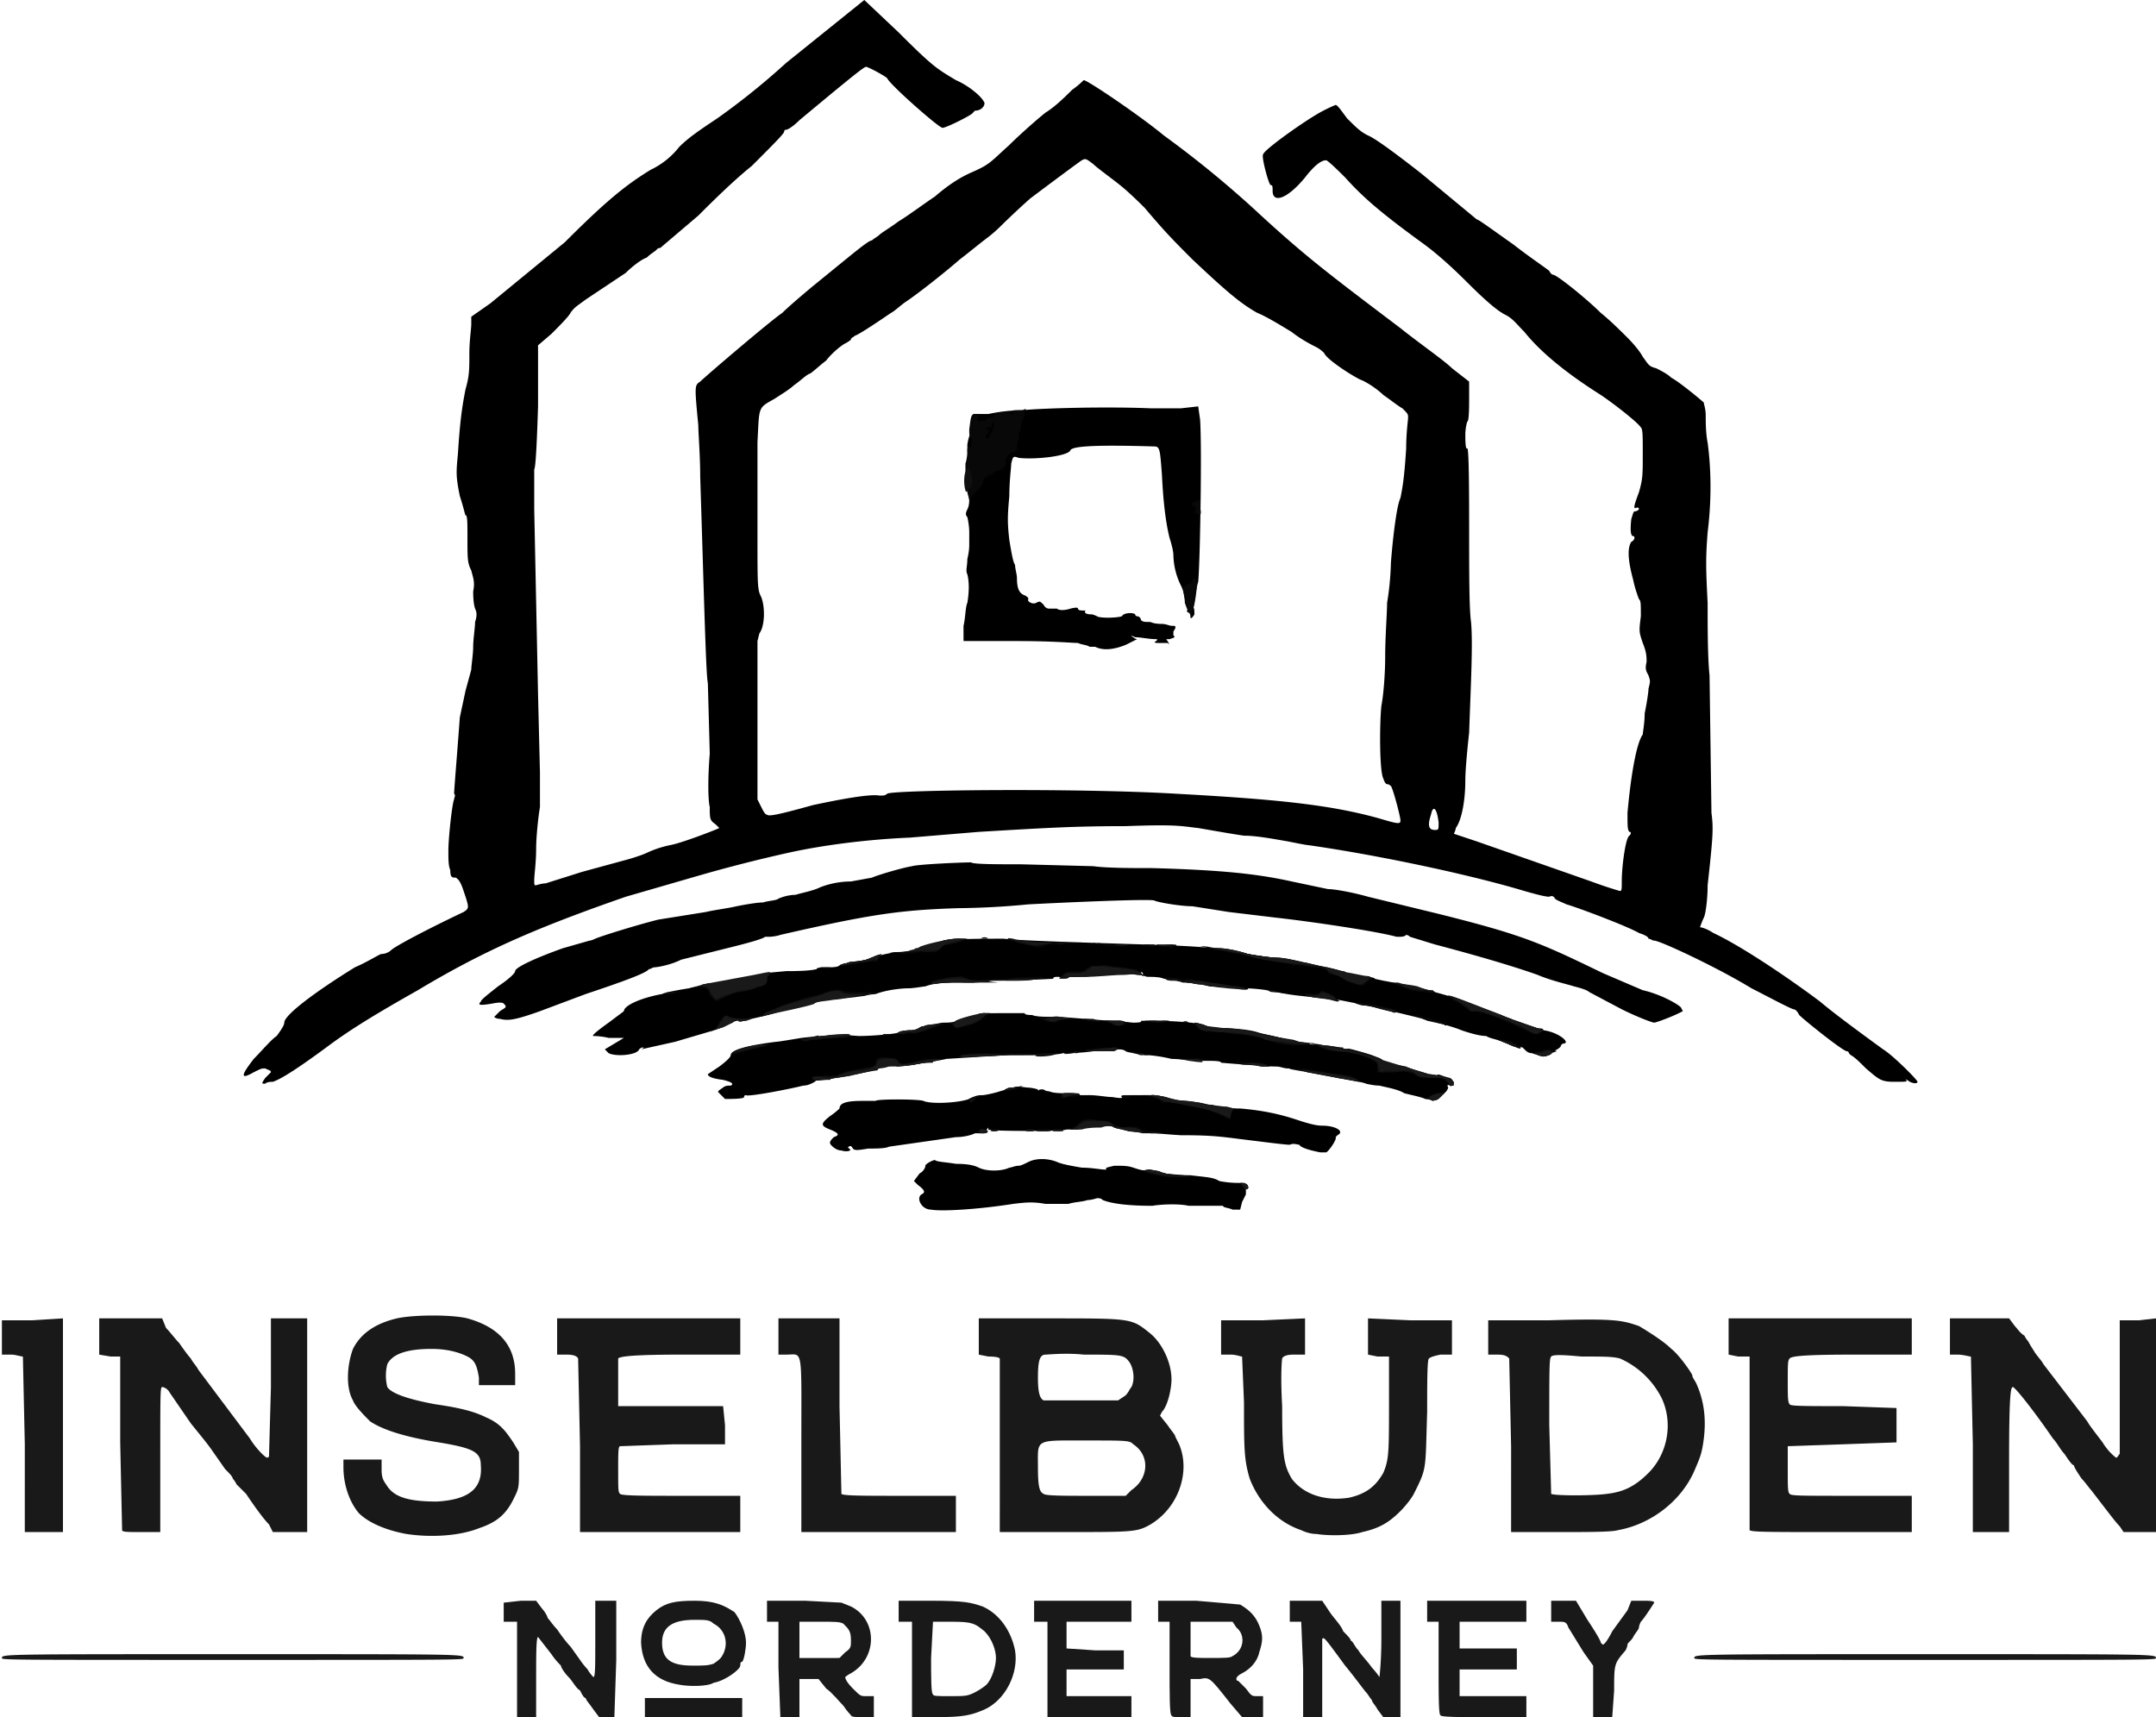 <svg xmlns="http://www.w3.org/2000/svg" width="113" height="90" xmlns:v="https://vecta.io/nano"><style><![CDATA[.E{fill-rule:evenodd}]]></style><path d="M48.8 63.4c-.5 0-.8-.6-.5-.8.2-.1.2-.2-.2-.5l-.2-.2.3-.4c.2-.1.3-.3.3-.4s.4-.3.5-.3c.1.1.5.1 1.1.2.7 0 1 .1 1.2.2.4.2 1.2.2 1.6 0 .1 0 .3-.1.5-.1.1 0 .3-.1.5-.2.4-.2 1-.2 1.5 0 .2.1.7.2 1.3.3.5 0 1 .1 1.2.1q.3 0 .1 0c-.1-.1 0-.1.4-.2.5 0 .7 0 1 .1s.6.2.8.1c.1 0 .5.1.7.2.2 0 .9.1 1.5.1.8.1 1.2.1 1.5.3q.5.1 1 .1.7 0 .4.3v.3l-.2.4-.1.4h-.4c-.2-.1-.5-.1-.5-.2h-.5-1.3c-.4-.1-1.3-.1-1.9 0-1.2 0-2.1-.1-2.6-.3-.1-.1-.2-.1-.3-.1 0 0-.3.1-.5.1-.3.1-.7.1-1 .2q-.4 0-1.2 0c-.6-.1-.9-.1-1.7 0-1.9.3-3.8.4-4.3.3zm20.4-3q-1-.2-1.1-.4c-.1 0-.3-.1-.5 0-.2 0-1-.1-1.8-.2-1.7-.2-2-.3-3.9-.3-1.8-.1-3.8-.4-3.6-.5.1 0-.2 0-.6 0q-.8-.1-.8 0c-.1.1-.3.2-.5.2h-.5c-.1.1-4.1.1-4.1 0q0-.1 0-.1-.1.1-.1.2.1.1-.1.1h-.5c-.2.1-.6.2-1 .2l-3.5.5c-.2.1-.7.1-1.1.1-.6.1-.7.1-.8 0q-.1-.2-.2-.1-.1 0 0 .1c.2.1-.1.2-.4.1-.3 0-.6-.3-.6-.4s.1-.2.2-.3c.3-.1.3-.2-.2-.4s-.5-.3 0-.7c.3-.2.5-.4.5-.4 0-.3.4-.4 1.2-.4h.7c0-.1 2.2-.1 2.5 0 .4.2 2.2.1 2.6-.2.2-.1.4-.1.5-.1s.6-.1.9-.2c.7-.2.8-.3 1.4-.2a2.18 2.18 0 0 1 .6.1q0 .1.1 0c.1 0 .3.1.5.1.2.1.6.1 1 .1.3 0 .6 0 .6.1h.5c.4 0 .9.1 1.2.1q.6.1.5 0c-.1-.1.2-.1.8-.1.8 0 1.1 0 1.5.1.3.1.7.2.9.2.4 0 1.6.3 2 .4q.3.1.3 0 .1 0 .7 0c1.2.1 2.1.3 3 .6.6.2 1 .3 1.3.3.7 0 1.2.3.8.5q-.1.1-.1.1c.1.1-.4.8-.5.8h-.3zm5.5-2.8c-.2-.1-.7-.2-1.1-.3-.3-.2-.9-.3-1.3-.4-.3 0-.7-.1-.7-.1-.2-.1-1.5-.3-3-.6-.4-.1-.9-.2-1.1-.2s-.4-.1-.6-.1c-.6 0-2.9-.2-2.9-.2 0-.1-.4-.1-.9-.1-.6 0-1.3-.1-1.7-.1-.4-.1-1-.2-1.4-.2-.3-.1-.8-.1-1-.2-.1-.1-.3-.1-.4-.1 0 0-.6.1-1.3.1-.7.1-1.4.1-1.6.1-.2.1-1.5.1-2.9.1l-3.2.2c-.4.1-1.2.2-1.7.3-.8.1-.9.1-1 0-.2-.1-.7-.1-.7 0s-.1.2-.1.2c-.2.1-2.9.6-3.1.6q-.2 0-.3.1s-.3.2-.6.2c-.8.2-2.9.6-3 .5q-.1 0-.1.1c0 .1-.7.1-1 .1l-.3-.3c-.1-.1-.1-.1.2-.3.1-.1.3-.1.3-.1q.1 0 .1 0c.2-.1 0-.2-.4-.3q-.8-.1-.8-.3l.6-.4c.4-.3.6-.5.6-.6q0-.4 2.4-.7c.1 0 .7-.1 1.3-.2.9-.1 1.9-.2 3-.1.7 0 1.9-.1 2.2-.2.2-.1.4-.1.6-.1.1 0 .4-.1.6-.2s.5-.1 1-.2c.3 0 .6 0 .7-.1q0 0 .1 0c.1.1.8-.1 1-.3.2-.1.2-.1 2.5-.1 0 .1.3.1.4.1.2.1.8.1 1.5.1l3.8.3q.5 0 .4-.1c-.1 0 0 0 .6 0 1.1 0 2.3.1 2.6.2.1.1.7.2 1.3.2l1.9.3c.6.1 1.3.3 1.8.4l3.7.7c.7.2.8.2.8.5 0 .1 0 .1.4.1s.6 0 1 .1l1 .3c.8.1 1.2.2 1.2.5q0 .2-.1.1-.2-.1-.1.1 0 .1-.2.3c-.2.2-.6.4-.6.4s-.2-.1-.4-.1z"/><path d="M13.9 56.5l.3-.3c0-.1-.1-.1-.3-.2-.2 0-.2 0-.6.2-.7.4-.7.2 0-.7.4-.4.9-1 1.2-1.2.3-.4.4-.6.4-.7 0-.4 1.6-1.6 3.7-2.9.7-.3 1.3-.7 1.4-.7.2 0 .4-.1.5-.2.2-.2 1.9-1.1 3.8-2 .3-.2.3-.2 0-1.1-.2-.6-.3-.6-.4-.7-.2 0-.3 0-.3-.4-.1-.2-.1-.6-.1-1 0-.7.2-2.5.3-2.7 0-.1.1-.2 0-.3 0-.2.2-2.6.3-4l.3-1.4.3-1.1c0-.2.1-.8.1-1.2s.1-1 .1-1.3c.1-.3.1-.5 0-.7q-.1-.3-.1-.9c.1-.5 0-.7-.1-1.1-.2-.4-.2-.6-.2-1.7 0-.8 0-1.2-.1-1.2 0 .1-.1-.4-.3-1-.2-1-.2-1.2-.1-2.2.1-1.6.2-2.4.4-3.4.2-.7.2-1 .2-1.9 0-.6.1-1.3.1-1.5v-.4l1-.7 3.9-3.2c2.2-2.2 3.2-3 4.5-3.8a4.19 4.19 0 0 0 1.5-1.2c.5-.5 1.1-.9 2-1.5a37.83 37.83 0 0 0 3.6-2.9L45.3 0l1.8 1.7c1.8 1.8 2 1.9 3 2.5.7.3 1.4.9 1.5 1.2 0 .2-.2.4-.5.4l-.1.1c0 .1-1.4.8-1.6.8s-2.8-2.3-2.9-2.6c-.1-.1-.8-.5-1.1-.6-.1 0-.5.3-3.5 2.8-.3.3-.6.5-.7.5q-.1 0-.1.1c0 .1-.6.7-1.7 1.8-1 .8-2.2 2-2.8 2.6l-2 1.7c-.1 0-.1 0-.2.1s-.3.2-.5.4c-.3.1-.8.5-1.1.8l-2.1 1.4c-.4.3-.6.4-.8.7-.1.2-.6.7-1 1.1l-.7.6v3.2q-.1 3.2-.2 3.3v2.1l.2 9.7.1 4.1v1.8c-.1.6-.2 1.6-.2 2.2 0 .7-.1 1.4-.1 1.6 0 .3 0 .3.1.3 0 0 .3-.1.5-.1l1.9-.6 2.2-.6c.4-.1 1-.3 1.2-.4a5.48 5.48 0 0 1 1.2-.4c.6-.1 2.4-.8 2.6-.9l-.2-.2c-.3-.2-.3-.3-.3-.9-.1-.4-.1-1.6 0-2.8l-.1-3.7c-.1-.4-.2-4.5-.4-10.8 0-1.1-.1-2.3-.1-2.7-.2-2.1-.2-2.1.1-2.3.3-.3 3.7-3.2 4.3-3.6.3-.3 1-.9 1.6-1.4 2.1-1.7 2.9-2.4 3.1-2.4.1-.1.3-.2.4-.3s.6-.4 1-.7c.5-.3 1.3-.9 1.9-1.3.7-.6 1.3-1 2-1.3.9-.4.9-.5 1.9-1.4.5-.5 1.4-1.3 1.9-1.7.5-.3 1.1-.9 1.4-1.2.3-.2.6-.5.6-.5.2 0 3 1.9 4.2 2.9a54.34 54.34 0 0 1 5.1 4.2c2.4 2.2 3.6 3.1 7.3 5.9 1 .8 2.3 1.7 2.7 2.1l.9.7v1q0 1.1-.1 1.1s-.1.3-.1.7q0 .8.1.7.1-.1.1 3.9c0 2.6 0 4.5.1 5.2.1 1.1 0 3-.1 5.8-.1.9-.2 2-.2 2.5 0 1.1-.2 2.1-.5 2.5 0 .1-.1.3-.1.3l1.2.4 6 2.1a22.04 22.04 0 0 0 1.5.5c.1 0 .1-.1.1-.5 0-.8.2-2.3.4-2.4.1-.1.1-.2 0-.2-.1-.1-.1-.3-.1-1 .2-2.2.5-3.7.8-4.1 0-.1.1-.6.1-1.1.1-.5.2-1.1.2-1.3.1-.4.1-.4 0-.7-.1-.2-.2-.3-.1-.7 0-.3 0-.5-.2-1-.2-.6-.2-.6-.1-1.4 0-.7 0-.8-.1-.9 0 0-.2-.5-.3-1-.3-1.1-.3-1.7-.1-2 .2-.1.2-.3.1-.3q-.2 0-.1-.9c.1-.3.1-.4.2-.4s.2-.1.2-.1q0-.1-.1-.1c-.2.1-.2 0 .1-.8.2-.7.2-.9.2-2 0-1 0-1.3-.1-1.4-.2-.3-1.5-1.3-2.1-1.7-1.9-1.2-3.2-2.3-4-3.3-.4-.4-.6-.7-1-.9s-1-.7-2-1.7c-.9-.9-1.7-1.6-2.4-2.1-2.2-1.6-3.1-2.4-4-3.4q-.9-.9-1-.9-.4 0-1.1.9c-.9 1.1-1.7 1.4-1.7.7 0-.2 0-.3-.1-.3s-.5-1.5-.4-1.6c0-.2 1.8-1.5 2.8-2.1.5-.3 1-.5 1-.5.1 0 .3.3.6.7.5.5.7.7 1.1.9q.5.2 2.8 2l2.9 2.4c.1 0 .9.6 1.9 1.3.9.7 1.8 1.3 1.9 1.4.1.2.2.2.2.2.2 0 1.8 1.3 2.5 2 .5.4 1.1 1 1.4 1.3.4.4.7.8.8 1 .3.4.3.5.7.6.2.1.6.3.8.5.4.2 1.6 1.2 1.7 1.3 0 .1.1.3.1.7 0 .3 0 .9.1 1.4.2 1.5.2 3.1 0 4.7-.1 1.3-.1 1.8 0 3.7 0 1.2 0 2.9.1 3.8l.1 7.2c.1.8.1 1.1-.2 3.8 0 .7-.1 1.5-.2 1.7s-.2.5-.2.5c.1 0 .4.1.7.3 1.5.7 4 2.4 5.6 3.6.7.6 2.2 1.7 3.3 2.5.5.3 1.8 1.6 1.8 1.7s-.2.1-.4 0q-.3-.2-.2-.1c.1.1 0 .1-.6.1-.7 0-.8-.1-1.5-.7-.3-.3-.6-.6-.8-.7l-.1-.1q.1 0 0 0c0-.1-.1-.1-.1-.1-.2 0-2.2-1.6-2.5-1.9-.1-.2-.2-.3-.3-.3-.3-.1-1.6-.8-2.2-1.1-1.8-1.1-4.8-2.5-5.1-2.5-.1 0-.2-.1-.3-.1 0-.1-.2-.2-.5-.3-.7-.4-3.4-1.4-3.8-1.5-.2-.1-.5-.2-.6-.3q-.1-.2-.3-.1c-.2 0-.6-.1-1.3-.3-3-.9-7.8-1.9-11.3-2.4-.1 0-.6-.1-1.1-.2-.6-.1-1.6-.3-2.3-.3-.7-.1-1.8-.3-2.4-.4-.9-.1-1.1-.2-3.8-.1-2.8 0-4.3.1-7.7.3l-3.6.3c-2.3.1-4.6.4-6.4.8a79 79 0 0 0-4.7 1.2L32.8 47c-4.6 1.6-7.4 2.8-10.9 4.9-2.3 1.3-3.6 2.1-4.8 3-1.9 1.4-2.5 1.7-2.8 1.8-.1 0-.3 0-.4.1-.2 0-.2 0 0-.3zm61.5-13.4c-.1-.8-.3-.9-.4-.4-.2.6-.1.8.2.8.2 0 .2 0 .2-.4zm-2-.1c0-.2-.4-1.7-.5-1.8 0 0-.1-.1-.2-.1q-.1 0-.2-.3c-.2-.4-.2-2.8-.1-3.8.1-.5.2-1.6.2-2.6s.1-2.3.1-2.8a14.92 14.92 0 0 0 .2-2.1c.1-1.3.3-3 .5-3.4.1-.5.2-1 .3-2.6 0-.8.1-1.5.1-1.6 0-.2 0-.2-.3-.5-.2-.1-.7-.5-1-.7-.3-.3-.9-.7-1.2-.8-.6-.3-1.8-1.1-1.9-1.4 0 0-.2-.2-.4-.3s-.8-.4-1.3-.8c-.5-.3-1.3-.8-1.8-1-.9-.5-1.7-1.2-3.4-2.8-1-1-1.4-1.4-2.5-2.7-.2-.2-.8-.8-1.3-1.2s-1.2-.9-1.4-1.1c-.4-.3-.4-.3-.6-.2-.3.2-2.3 1.7-2.7 2-.9.8-1.6 1.5-1.6 1.5s-.3.3-.7.6-1 .8-1.4 1.1c-.8.7-2.2 1.8-2.8 2.2-.3.2-.6.5-.8.6-.3.2-1.6 1.1-1.9 1.2-.1.1-.2.1-.2.2 0 0-.1.1-.3.2s-.7.5-1 .9c-.4.3-.8.7-.9.7-.2.1-.5.4-.8.6-.2.2-.7.5-1 .7-.9.5-.8.4-.9 2.3v4.7c0 2.9 0 3 .2 3.4.2.5.2 1.5-.1 1.9l-.1.4v8.3l.2.4c.1.2.2.4.3.4.1.1.6 0 2.4-.5 1.4-.3 3-.6 3.5-.5.2 0 .3 0 .4-.1.3-.2 10-.3 15.1 0 5.5.3 8.2.6 10.7 1.3 1 .3 1.1.3 1.1.1z" class="E"/><path d="M57.4 33.9h-.3c-.1-.1-.4-.1-.6-.2-.3 0-1.3-.1-3.2-.1h-2.8v-.8c.1-.4.1-1 .2-1.2.1-.6.1-1.1 0-1.5-.1-.2 0-.4 0-.8.1-.4.1-.7.1-.7v-.7c0-.4-.1-.8-.1-.8-.1-.1-.1-.2 0-.4s.1-.4.1-.6c-.1-.3-.1-.3.2-.5.1-.2.2-.4.3-.5q0-.2.2-.3.1 0 .1-.1s.1-.1.3-.1q.2-.1.2-.3l.2-.2c.1 0 .1-.1.1-.1 0-.1.1-.2.2-.3s.1-.3 0-.3c0 0-.1-.2-.1-.4s.1-.4.1-.4.1-.1.1-.2q0-.2.1-.2.2 0-.1-.1c-.3 0-.3.1-.3.3 0 .1-.1.3-.2.5-.2.3-.2.3-.6.3-.3 0-.4 0-.4.2q-.1.4-.4.4c-.1 0-.1 0-.1-.5.1-.6.2-.7.5-.7q.2 0 .2-.2 0-.1-.2-.1c-.2 0-.2 0-.2-.3v-.3h.8a8.97 8.97 0 0 1 1.8-.2c.9-.1 4.3-.2 6.7-.1h1.6l.9-.1.1.7c.1 1.4 0 7.5-.1 8.5-.1.3-.1.6-.2.8 0 .4 0 .4-.2.4s-.2 0-.3-.3c0-.2-.1-.5-.2-.7a3.73 3.73 0 0 1-.4-1.6c0-.2-.1-.6-.2-.9q-.3-1.2-.4-3.3c-.1-1.3-.1-1.5-.4-1.5-3.3-.1-4.3 0-4.4.2-.1.3-1.8.5-2.7.4-.3-.1-.3-.1-.4.3 0 .2-.1.9-.1 1.7-.1 1.1-.1 1.4 0 2.3.1.6.2 1.2.3 1.3 0 .2.1.5.1.7 0 .5.1.8.4.9q.2.1.2.2c-.1.1.2.3.4.2s.2-.1.4.1q.1.2.3.2h.4c.1.1.4.1.7 0q.4-.1.4 0c0 .1.2.1.3.1q.2 0 .1 0c-.1.1 0 .2.3.2.1 0 .3.1.3.1.1.1 1 .1 1.3 0 .1-.2.6-.2.7-.1 0 .1.1.1.1.1.1 0 .2.1.2.2.1.1.2.1.5.1.2.1.5.1.6.1.2 0 .4.1.5.1.2 0 .3 0 .1.3q0 .1 0 .2c.1.1.1.1-.2.2-.2 0-.2 0-.1.1.1.2.1.2 0 .1h-.5q-.3 0-.1-.1.1-.1 0-.1c-.4 0-.8-.1-1.1-.1-.2-.1-.3-.1-.1 0 .1.1.2.1.2.1l-.6.3q-1 .4-1.6.1z"/><path d="M62.4 32.3q0-.1-.1-.2c-.2 0 0-.3.1-.3.2 0 .2.1.2.4-.1.2-.2.2-.2.1zm17.9 22.9c-.2 0-.3-.1-.4-.2q0-.1 0 0 0 0-.1-.1c-.1 0-.2-.1-.2 0-.1 0-.4-.1-.8-.3-.3-.1-.8-.2-.9-.3-.4 0-1-.2-1.3-.3-.9-.4-5.3-1.4-6.5-1.6-.1 0-1-.1-1.9-.2-1-.1-1.7-.3-1.8-.3 0 0-.6-.1-1.2-.1s-1.4-.1-1.8-.1c-.4-.1-1-.2-1.4-.2-.3-.1-.8-.2-1-.2-.2-.1-.6-.1-.8-.1s-.3-.1-.3-.1q0-.1 0-.1-.1-.1-.1 0 .1.1-.2.1c-1.6-.3-2.2-.3-2.4-.1q-.1.1-.6.2H56c-.1 0-.3.1-.5 0-.2 0-.3 0-.3.1a64.37 64.37 0 0 1-3.6.1c-1.9.1-2.6.1-3.1.3-.1 0-.6.1-.9.1-.4 0-1.2.1-1.7.3-1 .1-1.8.2-2 .1 0-.1-.2-.1-.4 0-.1.1-.5.2-.7.2l-1 .3c-1 .4-3.1.9-3.1.8q0-.1-.2 0c-.1.1-.2.1-.3.1 0 0-.1 0-.2.1-.1.2-.6.3-2.6.9l-1.8.4q.2-.1.1-.1-.1 0-.2.1c-.1.3-1.2.4-1.6.2l-.2-.2.5-.3.5-.3h-.8c-.4-.1-.8-.1-.8-.1-.1 0 .1-.2.8-.7l.8-.6c0-.3.9-.7 2-.9.2-.1.8-.2 1.4-.3l1-.2c.1 0 .2.1.3.2.2.3.2.3.4.2.1-.1.5-.2.8-.2l1-.3c.3-.1.4-.2.4-.3l.1-.2 1.1-.1c1.4 0 1.5-.1 1.6-.1 0-.1.3-.1.5-.1.3 0 .6 0 .7-.1s.4-.1.7-.2c.3 0 .8-.1 1-.2q.6-.2 1.3-.3c.5 0 .9-.1 1-.2h.5c.4 0 .5-.1.5-.2q.2-.1.5-.2c.5-.1 2.2-.1 3.1-.1.8.1 4.1.2 7.3.3 3.3.1 4.1.2 5.5.5.5.1 1.3.2 1.6.2.9.1 3.3.7 3.6.9.4.2.7.3.8.2s.2-.1 1.1.1c2.2.4 4.3 1 4.7 1.3 0 0 .2.1.3.1s.6.2 1.1.4l2.3.8c.8.1 1.5.7 1 .7q-.1.1-.1.1c.1.1-.7.5-.9.5-.1 0-.4 0-.6-.1zm4.7-2.3l-1.7-.9c-.1-.1-.4-.2-.8-.3-.3-.1-1.2-.3-1.9-.6-1.4-.5-3.5-1.1-5.4-1.6l-1.3-.4c-.1-.1-.2-.1-.2-.1-.1.1-.2.1-.5.1-1.1-.3-4.5-.8-6.3-1l-2.5-.3-1.9-.3c-.6 0-1.8-.2-2-.3s-4.7.1-6.6.2a41.32 41.32 0 0 1-3.7.2c-3 .1-4.5.3-9.3 1.4-.3.1-.6.1-.6.1h-.2c-.1.1-.8.3-1.6.5l-2.8.7c-.6.3-1.3.4-1.4.4s-.2.1-.3.1c-.1.2-1.5.7-3.3 1.3l-2.4.9c-1.4.5-1.7.5-2.1.4-.2 0-.3-.1-.3-.1l.3-.3c.3-.2.4-.2.2-.4q-.1-.1-.6 0c-.6.1-.8.1-.6-.1 0-.1.4-.4.9-.8.6-.4.9-.7.9-.8 0-.2 1.1-.7 2.5-1.2l1.4-.4c.1 0 .3-.1.3-.1.2-.1 2.1-.7 3.3-1l2.5-.4c.4-.1 1.2-.2 1.6-.3.5-.1 1.1-.2 1.4-.2.3-.1.7-.1.8-.2a2.39 2.39 0 0 1 .9-.2c.3-.1.9-.2 1.3-.4a4.53 4.53 0 0 1 1.6-.3l1.1-.2c.2-.1 1.5-.5 2.1-.6.3-.1 2.6-.2 3.1-.2.1.1 1.3.1 2.6.1l3.8.1c.7.1 2.1.1 3.1.1 3.6.1 5.5.3 7.3.7l1.9.4c.4 0 1.4.2 2.1.4l3.7.9c4.4 1.1 5.3 1.5 8.6 3.1l2.1.9c.9.2 1.8.7 2 .9l.1.2-.2.1c-.4.2-1.2.5-1.3.5s-.9-.3-1.7-.7z"/><g fill="#080808"><path d="M65.1 62.2L65 62h.1c.2 0 .4.2.3.3q-.1.1-.3-.1zm-4.5-.6c-.6-.1-.8-.3-.4-.3.3 0 1.3.3 1.3.4 0 0-.2 0-.9-.1zm-2.5-.4h.3q.2-.1.1 0c-.1.1-.4.1-.4 0zm4-1.7h.6c.1 0 0 0-.3 0h-.3zm-10.8-.2q.1-.2.2-.1c.3 0 .3.1 0 .2-.3 0-.3 0-.2-.1zm8.6.1c-.2-.1-.5-.1-.6-.1-.1-.1-.3-.1-.3-.2s.7-.1.8.1c.1 0 .3.1.5.1s.5 0 .7.1c.3 0 .3 0-.2 0h-.9zm-3.8-.2c.1-.1.3-.2.4-.3q.4-.4.4 0c0 .1 0 .2-.3.2-.2.1-.4.1-.5.1q-.1 0 0 0zm2.3-.1c-.1-.1-.4-.1-.8-.1-.5 0-.5 0-.5-.2 0-.1 0-.1.5-.1.3 0 .6.1.6.2.1 0 .2.1.4.1.1 0 .2.1.2.1 0 .1-.1.1-.4 0zm5.7-.6c-.2-.1-.5-.2-.6-.3-.4-.1-.5-.3-.1-.3.3 0 .6.2.7.3q.1.1.1 0c.1-.1.2-.1.3-.1h.3l-.2.1c0 .1-.1.3-.1.3 0 .2 0 .2-.4 0zm-1.8-.5c-.3-.1-.6-.2-.8-.2-.5-.1-.3-.2.3-.1 1.2.1 1.3.1 1.3.2 0 .2-.2.2-.8.1zm-11.5-.3c-.1 0-.1-.1.2-.2.2 0 .4-.1.4-.1q.1 0-.1.1c-.1 0-.2.1-.3.2 0 .1-.1.1-.2 0z"/><path d="M60.9 57.7s-.3-.1-.5-.2l-.5-.1h.4c.4 0 .9.1.9.3 0 0-.1.1-.2.1q-.1 0-.1-.1zm14-.1h-.2l.2-.1c.1-.1.3-.2.5-.2a.76.76 0 0 0 .4-.2q.1-.1 0 .1c-.2.2-.6.5-.7.5q0 0-.2-.1zm-19.3-.1c0-.2 0-.2.5-.2q.5 0 .5.1s-.2.1-.3.1h-.4c-.2.1-.2.1-.3 0zm2.4 0h.3q.1 0-.2 0-.3 0-.1 0zm.8 0q-.1-.1.2-.1.3 0 .2.1c-.2.1-.3.1-.4 0zm-4.1-.3c-.2-.1-.2-.1 0-.1.1.1.3.1.3.2q.2 0 0 0c-.1 0-.2 0-.3-.1zm-2-.1c.1-.1.3-.1.5-.1l.4-.1-.3.2c-.4.1-.8.1-.6 0zm23.1-.4a.76.76 0 0 0-.4-.2q-.1 0-.1-.1 0-.2.5.1l.4.2q0 .4-.4 0zm-33.2 0q.1 0 0-.1c-.2-.2 0-.2.6-.2.5 0 .7 0 .9-.1.1-.1.5-.2.9-.3.8-.1.9-.1.9-.4 0-.1.1-.1.6-.1.4-.1.5 0 .6.1.1.2.3.2 1 0 .3-.1.6-.1.6-.1.1.1-.1.2-.9.3s-.9.1-.9 0c-.1-.1-.7-.1-.7 0q0 .1-.1.1s-.1 0-.1.1q0 .1 0 .1c-.1 0-.7.1-1.5.3l-1.5.2h-.3q-.1.1-.1.1zm28.3-.1c-.2 0-.9-.2-1.7-.3-1.9-.3-1.8-.3-1.3-.3.4 0 1.1.1 1.6.2 0 0 .4.1.8.1.5.1.8.2.9.3s.1.1-.3 0zm3.2-.3s-.3-.1-.4-.1q-.3-.1-.3-.2c0-.1 0-.1.5 0 .3.1.5.2.6.2l.1.1c0 .2-.2.2-.5 0zm-1.8-.1s-.1-.1-.1-.2 0-.3-.1-.3c-.2-.2-1.1-.5-1.3-.5-.3 0-.5-.1-.5-.2s.7 0 1.6.3c.5.2.6.2.6.4s0 .2.3.2.3 0 .3.1-.5.3-.8.2zm-6.9-.4c-.3 0-.6-.1-.7-.1 0-.1 1.3 0 1.6.1l.3.1h-.3c-.2 0-.6-.1-.9-.1zm-2.8-.2c-.2-.2.2-.2.6 0 .3 0 .3 0-.1 0h-.5z"/><path d="M50.4 55.3c.3-.1.4-.1 2.8-.1.8 0 1.4 0 1.4.1h-1.7l-2.2.1h-.6zm30.2 0c-.2-.1-.2-.2 0-.2.1 0 .3 0 .3-.1h.4l.3.1-.3.1c-.3.2-.4.2-.7.1zm-42.2-.1c.1-.1.8-.4 1.5-.4.3-.1.6-.1.6-.1s-.5.2-1.6.4c-.1.1-.3.1-.4.2q-.2 0-.1-.1zm17.4 0c.1 0 .4-.1.7-.1q.5-.1.2 0c-.3.1-1.1.2-.9.1zm3.6 0l-.2-.1h.2c.1 0 .3.1.5.1l.3.1h-.3c-.2 0-.4-.1-.5-.1zm-2.1-.2c.3-.1.7-.1.7 0s-.1.1-.5.1H57zm11.9-.1c-.3-.1-.5-.2-.5-.2.1 0 .4 0 .7.1a2.44 2.44 0 0 1 .7.1q0 0 0 .1c0 .2-.3.1-.9-.1zm-10.9.1c0-.1 0-.1.1-.1s.2 0 .2.1q.1 0-.1 0h-.2zm20.7-.3c-.3-.1-.5-.2-.5-.2-.1 0 .1 0 .3 0s.9.3.9.4 0 .1-.7-.2z"/><path d="M68.3 54.8q-.2-.1-.2-.1c0-.1.2-.1.4 0 .2 0 .2 0 0 .1h-.2z"/><path d="M67 54.7c-.2-.1-.5-.1-.6-.2-.2-.1-1.3-.3-2.4-.4-1 0-1.1-.1-1.3-.3s-.1-.2.4-.1c.1.1.7.2 1.2.2.6 0 1.3.1 1.6.2s.9.2 1.2.3c.9.2 1 .2 1 .3s-.3.1-1.1 0zm-25-.2c-.1 0 0-.1.3-.1.2 0 .4-.1.5-.1.2-.1.1.1-.2.2s-.4.1-.6 0zm1.2-.1c0-.2 1.2-.2 1.5-.1q.1 0-.4.1-1.1.1-1.1 0zm3.1-.2h.3q.1.1-.2.1-.2 0-.1-.1zm.9 0c0-.1.3-.2.6-.2.1 0 .4-.1.5-.2.2 0 .6-.1.8-.1.3-.1.4-.1.4 0-.1 0-.4.1-.7.2-.6.2-1.6.4-1.6.3zm32.3-.4c-1-.5-2-.8-2.2-.8q-.2.1-.4-.1c-.1-.1-.4-.3-.6-.4-.3-.2-.4-.3-.4-.3 0-.1 1.3.4 1.3.5.1 0 .2.1.3.1s.7.2 1.2.4c.9.4 1.7.7 2 .7q.3 0 .1.2c-.2.2-.5.1-1.3-.3zm-42 .1c.1-.2.2-.4.3-.5.2-.2.2-.2.5-.1s.4.1.2.2c-.1.1-.2.1-.3.1q-.1 0-.2.1c0 .1-.2.2-.4.2l-.4.2zm12.5-.1l-.1-.1q-.3-.1-.1-.1c.4 0 .7-.1 1-.2.2-.1.4-.1.5-.2.1 0 .2 0 .2-.1h.2c.2 0 .2 0 .1.1-.1 0-.2.1-.3.2-.3.3-1.5.6-1.5.4zm8.1-.2l-.4-.1h.3.7l.5.1-.2.1c-.3.1-.5.1-.9-.1zm17.6.1l-.9-.2-.7-.3c.3 0 2 .5 1.8.5q-.2.1-.2 0zm-21-.2l-.3-.2h.7q1 0 .4.2c-.4.1-.4.1-.8 0zm5.3 0q-.2 0 .2 0h.4c0 .1-.4.1-.6 0zm.9 0h.2.2c-.2.1-.4.1-.4 0zm-21.9 0c0-.1.2-.2.5-.2q.2 0-.2.1c-.4.1-.3.1-.3.1zm17.9 0q-.2-.1 0-.1c.1 0 .3 0 .4.1q.2 0-.1 0h-.3zm-17-.3c.5-.3 1.8-.8 2.4-.9.3-.1.7-.2.8-.2.3-.2.9-.3 1-.2q.2.1 1 .1h.9l-.7.2c-.8.1-1.3.2-1.3 0 0-.1-.3-.1-.6.1-.1 0-.5.2-.8.2-.4.1-.8.3-1.1.3a9.58 9.58 0 0 1-1.7.5q-.1 0 .1-.1zm13.1-.1h.3q.1 0-.2 0-.2 0-.1 0zm19.5-.2c-.3-.1-.8-.2-1.1-.2-.8-.2-.1-.2.8 0 .5.1 1 .2 1 .3.1.1 0 .1-.7-.1zm-35.1-.6c-.1-.1-.2-.2-.2-.3q-.1-.3-.8-.2c-.3 0-.3 0 .1-.1.7-.2.8-.2.9 0s.1.3.1.4q0 .1.1 0 .1-.2.8-.3c.2-.1.7-.2 1-.3.4-.1.5-.2.5-.3q0-.2.4-.2c.2 0 .2 0 .1.1-.1 0-.2.2-.2.3 0 .2 0 .2-.4.3-.2.1-.6.2-1 .3-.3 0-.7.2-.9.3s-.3.2-.4.2c0 0 0-.1-.1-.2zm32.5.1l-1.1-.2-1-.1h.6c.5 0 .7 0 .8-.1s.1-.1.4.1c.2.1.4.2.5.3.2.1.1.1-.2 0zm-35-.3s.1-.1.3-.1q.4-.1.4 0c-.1 0-.7.2-.7.1z"/><path d="M66.9 52c-.2 0-.4-.1-.5-.1-.1-.1.1 0 .8.1.6.1.4.1-.3 0zm7-.1c-.5-.2-1.1-.4-.9-.4s2.1.4 2.2.5-.8 0-1.3-.1zm-9.2-.1c-.2 0-.3-.1-.3-.1 0-.1.7 0 1 .1.1.1-.3.1-.7 0zm1 0h.4q.1 0-.2 0h-.2zm-2.2-.1q-.6-.1-.6-.2c0-.1.1-.1.6 0 .1 0 .4.1.6.1.1 0 .2.1.2.1 0 .1-.1.1-.8 0zm7.5-.1c-.2-.1-.5-.2-.6-.3l-.4-.2a.76.76 0 0 1-.4-.2q-.3-.2-.7-.2c-1.2-.1-3.2-.5-3.6-.6-.3-.1-.9-.2-1.4-.3l-1-.2h.2c.2 0 .5.1.8.1s.9.1 1.5.3c.5.1 1.3.2 1.6.2.4 0 1.2.2 2 .4.7.1 1.3.3 1.4.3s.2.1.2.2.6.3.8.1q.1 0 .4 0 .4.1.2.1a.76.76 0 0 0-.4.2c-.1.2-.1.2-.6.1zm-22.2-.1s.3-.1.5-.2c.3 0 .5-.1.6-.1.2 0 .2 0 .2.1s-.1.2-.5.2q-.9.1-.8 0zm13.5 0c-.3 0-.3-.2 0-.2s.5.1.5.2 0 .1-.5 0zm-12.1-.2c0-.2.2-.2.5 0 .2.1.4.1.6.1q.3-.1.3 0 0 .1-.7.1c-.6 0-.7 0-.7-.2zm2.6 0c.2-.1 1.5-.1 1.8-.1.2.1.2.1-.2.1-.7.1-1.8.1-1.6 0zm8.3 0c-.2-.1.4-.1.6 0q.2.1-.2.1c-.1 0-.4 0-.4-.1zm-5.5-.1l.2-.2q.1-.1.5-.1c.4 0 .5 0 .7-.2.2-.1.5-.1.5.1l-.2.2c-.2.1-.4.2-1.1.2h-.6zm4.2-.1c-.1 0-.6-.1-1-.1-.7-.1-.8-.1-.8-.2 0-.2 0-.2.9-.1.7.1.8.2.9.3.2.2.2.2 0 .1zM43 50.7h.5c.1.1 0 .1-.3.1-.2 0-.3 0-.2-.1zm1.1-.1c0-.1.3-.1.6-.2.3 0 .8-.1 1-.2.3-.2.6-.2.6-.2q0 0-.1 0s-.1.1-.1.2c-.1.2-.1.2-.4.2-.2 0-.6.1-.9.1-.8.2-.8.2-.7.1zm3.1-.7c.3 0 .7-.1.8-.1q.3-.2.3 0c0 .1-.3.2-1 .2l-.7-.1zm1.7-.2s0-.1.1-.2c.1 0 .2 0 .2-.1.1-.1.6-.2 1-.2h.5l-.4.2c-.2 0-.4.1-.6.1q-.2 0-.4.2c-.2.2-.4.3-.4 0z"/><path d="M53.5 49.4c-.5-.1-.7-.2-.5-.1.2 0 1.1 0 2 .1h1.7l-1 .1c-.5 0-.9 0-1 .1-.3.1-.3.1-1.2-.2zm7.6.2q-.2-.1.3-.1.4 0 .2.1c-.1 0-.2.1-.2.1-.1 0-.2-.1-.3-.1zm1.2 0h.3q.1 0-.2 0-.2 0-.1 0zm-4.5-.1q-.1-.1.3 0c.2 0 .5 0 .5.1 0 0-.7 0-.8-.1zm2.2 0h.2q.1.1-.1.1-.2 0-.1-.1zm-2.8 0c.1-.1.2-.1.3 0q.1 0-.1 0-.3 0-.2 0zm5.2-17.3q0-.1-.1-.1s-.1-.2-.2-.5c0-.3-.1-.6-.1-.7q-.1-.2 0-.2.1.1.1 0c.1-.1.2-.1.3-.1 0 0 .1-.1.1-.2q.1-.2.2 0c.1.2-.1 1.5-.2 1.6 0 .1-.1.2 0 .3q0 .1-.1.1 0 0 0-.2zm.3-5.3q-.2-.1-.1-.1c.1 0 .1-.3-.1-.3-.1-.1-.1-.1.1-.2l.3-.1v.4c.1.4 0 .5-.2.3z"/><path d="M50.7 25.8c-.1-.3-.1-.3-.1-.5.1-.1.1-.2 0-.3v-.7c.1-.3.1-.6.1-.7q0-.2.1-.2 0 .1.1 0 0 0 0-.1 0-.1 0-.1.1 0 0-.2c-.1-.1-.1-.2-.1-.5.1-.8.1-.8.4-.8.2 0 .2 0 .1.1q-.1.1-.1.2c0 .1.4.1.5 0 0-.1.1-.1.2-.1q.1 0 .2-.1c0-.1.1-.2.4-.2h.4q0 .1.1.1.1.1.1-.1-.1-.1.1-.1h.4c.2-.1.2-.1.1.1q0 .1 0 .1 0 0 0 .1c-.1.1-.2.4-.2.7-.1.1-.1.3-.1.5-.1.2-.1.4-.1.4.1.1-.1.3-.2.3-.2 0-.4.3-.4.5.1.2-.1.4-.5.5-.1.1-.2.1-.2.2q0 0-.1 0-.1 0-.1 0c0 .1 0 .1-.1.1q-.2.1-.2.3c0 .1-.2.4-.4.5l-.3.4zm1.3-3.2c.1-.2.1-.4.1-.4q0-.1-.1 0 0 .2-.1.2h-.2q-.1 0 0 .1c.2 0 .2.1 0 .3q-.1.2 0 .2c.1 0 .2-.2.3-.4z" class="E"/></g><g fill="#101010"><path d="M60.7 61.6l-.6-.2c-.1-.1.4-.1.8.1.2 0 .7.1 1.1.1l.6.1H62c-.4 0-.9 0-1.3-.1zm-2.7-.4h.3q.1 0-.2 0-.2 0-.1 0zm2.3-1.8c0-.1.1-.1.5 0 .3 0 .3 0-.1 0h-.4zm-9-.1c0-.1.2-.2.3-.1.2.1.2.2-.1.2-.1 0-.2-.1-.2-.1zm7.9 0l-.8-.2c-.1-.1-.3-.1-.4-.1q-.2.1-.2-.1c0-.2.2-.2.5 0 .1.1.4.2.8.2.3 0 .7.1.8.2.3.1.2.1-.7 0zm-7.2-.1h.3q.1.1-.2.1-.3 0-.1-.1zm2.4 0h.6c.2.1 0 .1-.3.1-.4 0-.5 0-.3-.1zm1.9-.1c.1 0 .2-.1.3-.2q.2-.3.8-.2c.2.1.2.3-.2.3h-.3c0 .1-.2.1-.4.2q-.4 0-.2-.1zm7.7-.7c-.3-.1-.8-.3-1.4-.4s-1-.2-1-.3c-.1 0 .2 0 .4 0 .6 0 2 .3 2 .4q0 0 .1.1c.2 0 .4.1.4.3s0 .2-.5-.1zm-13.2-.7s0-.1.1-.1q.3-.2.2 0-.2.3-.3.1z"/><path d="M60.9 57.7l-.4-.2c-.3-.1-.3-.1-.1-.1.3 0 1 .2 1 .3s-.4.1-.5 0zm14-.1c-.2 0 .1-.2.5-.3h.3l-.2.2c-.2.2-.3.2-.6.1zm-19.2-.2c-.1-.1 0-.1.3-.1h.3l-.2.1c-.4.2-.4.2-.4 0zm1.2 0h.3q.1.1-.2 0-.2 0-.1 0zm-4.2-.3s.3-.1.4-.1q.4-.1.2 0c-.2.1-.8.2-.6.1zm23.2-.3c-.1-.2-.2-.3-.3-.3s-.2-.1-.2-.1c0-.1.2 0 .6.1.2.1.2.3.1.4 0 0-.1 0-.2-.1zm-5.8-.3l-1.6-.3c-.2-.1-.4-.1-.3-.1 0-.1.5 0 1.2.1l1.3.2a.76.76 0 0 1 .4.2c.1 0 .2.1.1.1l-1.1-.2zm-27.5.1c-.1-.1.1-.2.6-.2s.7 0 .9-.1c.1-.1.5-.2.9-.2.6-.1.8-.2.9-.3 0-.1.1-.2.1-.3s1-.1 1 .1c.1.2.3.2.9.1.9-.2 1-.2 1-.1q0 0 0 .1c-.1 0-.5 0-1 .1-.6.1-.9.1-.9.1-.1-.1-.7-.1-.8 0s-.4.2-1.5.4c-1.2.3-2 .4-2.1.3zm31.6-.3c-.2-.1-.3-.2-1.1-.1h-.9V56c0-.1 0-.3-.1-.4-.2-.1-.9-.4-1.3-.4-.1-.1-.2-.1-.2-.2s.3 0 1.2.3c.6.2.7.3.7.4s.1.2.4.1q.3 0 .8.1c.2.1.5.2.7.3.2 0 .3.1.3.2s-.3.1-.5-.1zm-8.3-.5c0-.1.2-.1.5 0 .1.1.1.1-.2.1-.1 0-.3 0-.3-.1zm-1.6-.1h.4c.2 0 .1 0-.2 0h-.2zm-1.6-.1c0-.1.2-.1.4 0 .1 0 .1 0-.1 0-.2.1-.3 0-.3 0zm-12.4-.2c.2-.1.9-.2.9-.1 0 0-.4.1-.8.1q-.2 0-.1 0zm30.3-.1l-.2-.1.4-.1q.4-.1.5 0c.1 0 .1.1-.1.2-.3.1-.3.1-.6 0zm-29.1 0c0-.1.2-.1.5 0 .1 0 .1 0-.2 0h-.3zm2.8 0c.1-.1.4-.1.7-.1.5 0 .5 0 .2.1-.4.1-1.1.1-.9 0zm-15.9-.1c.1-.2 1.8-.6 1.8-.4l-.8.2-.9.2q-.2.1-.1 0zm17.9-.1h.2q.1.1-.1.1-.2 0-.1-.1zm.7-.1l1.5-.1.2.1h-.2c-.2.1-.6.1-1.1.1-.6 0-.7 0-.4-.1zm12.5 0c-.3-.1-.4-.2-.4-.2 0-.1 1 .1 1.3.1 0 .1.1.1.1.2s-.6 0-1-.1zm9.5-.3q-.5-.2-.3-.2c.2 0 .7.2.8.3 0 .1-.1.1-.5-.1zm-11.7 0c-.4-.1-.7-.1-.8-.2-.3-.1-1.1-.3-1.7-.3-.7-.1-1-.1-1-.2 0-.2 1.1-.1 2.2.2l1.8.3.6.2c0 .1-.3.1-1.1 0zM42 54.5c-.2 0-.1 0 .5-.1.4-.1.8-.1.9-.1.2-.1.3 0 .3 0 0 .1-.3.1-.8.2h-.5c-.1.1-.3.1-.4 0zm2-.2s.2-.1.3-.1q.3 0 .2.1c-.2.1-.5.1-.5 0zm3.1-.2c.1-.1.6-.1.6-.1 0 .1-.3.2-.5.2q-.2 0-.1-.1zm32.6-.3c-.9-.4-2-.8-2.4-.8-.2 0-.3 0-.3-.1l-.6-.4c-.3-.1-.5-.3-.5-.3 0-.1 1.1.4 1.2.4 0 .1.1.1.1.1.1 0 .6.2 2 .7.3.2.8.3 1.1.4s.5.2.6.2c0 0-.3.2-.4.2s-.5-.2-.8-.4zm-32 .3q.1-.1.2-.1c.1 0 .2-.1.4-.2.2 0 .5-.1.7-.1l.5-.1-.7.3q-1 .4-1.1.2zM63 54c-.1 0-.4-.3-.4-.4 0 0 .2 0 .4.1.3.1.4.1.4.2 0 .2-.2.2-.4.1zm-13-.2c-.1-.2-.1-.2 0-.2.1-.1.2-.1.2-.1.4 0 .8-.2 1-.3q.1-.1.4-.1h.3l-.4.2c-.1.2-.4.3-.6.4-.2 0-.4.1-.5.1-.2.1-.3.1-.3.1s0-.1-.1-.1zm8.2-.2l-.3-.1h.2.6c.3 0 .3.1.2.2-.2.1-.4.1-.7-.1zm-20.5 0l.2-.2c.1-.2.2-.2.3-.1.1 0 .4.1.7.1h.5l-.3.1c-.2 0-.3.1-.4 0 0 0-.2 0-.3.1-.4.1-.7.1-.7 0z"/><path d="M54.9 53.5l-.2-.1.4-.1q.7-.1.3.2c-.1.1-.2.1-.5 0zm5.3 0q-.1 0 .5 0 .6 0 .5 0c-.1.1-.3.1-.5.1s-.4 0-.5-.1zm1.7.1c.2-.1.3-.1.4 0q.1 0-.2 0h-.2zm-4.9-.1q-.1-.1.3-.1c.2.1.4.1.4.1 0 .1-.5 0-.7 0zm-16.9-.4s.1-.1.2-.1c0 0 .3-.1.7-.3.4-.1 1-.3 1.3-.4l.8-.2c.4-.2.8-.2 1.1-.1.2.1.3.2.3.2 0 .1-.5.1-.6 0-.1 0-.2 0-.4.1s-.6.2-.9.3a2.39 2.39 0 0 0-.9.2l-1.6.4q-.1 0 0-.1zm32.3-.2c-.4-.1-.6-.2-.6-.2.2 0 1.3.2 1.4.3s0 .1-.8-.1zm-34.9-.5c-.1 0-.2-.2-.3-.3-.1-.3-.2-.4-.5-.4-.2 0-.1 0 .2-.1.4-.1.4-.1.6.2.1.2.1.2.4.1.1-.1.5-.2.8-.2.3-.1.6-.1.6-.1.1-.1.2-.1.3-.2q.3 0 .3-.2.1-.2.4-.2c.1 0 .1 0 0 .1s-.1.2-.1.3c0 .2-.1.2-.6.4-.3.1-.7.2-1 .2-.2.1-.6.2-.7.3-.2.1-.4.1-.4.1zm31.8-.1c-.5 0-.9-.1-.9-.2h.3c.3.1.4.1.5-.1q.1-.1.2 0c.1 0 .3.1.5.2.2.2.3.3.2.3l-.8-.2zm-23.9-.2s.2-.1.3-.1q.1 0-.1.1c-.2.1-.4.1-.2 0zm-10.5 0c0-.1.1-.1.3-.1q.3-.1.2 0c-.2.1-.6.1-.5.1zm31.6-.2q-.2 0 .2 0 .5.1.1.1c-.1 0-.3 0-.3-.1zm8.3 0h-.2.2.3l.1.1h-.1c-.1 0-.3 0-.3-.1z"/><path d="M74 51.9l-.9-.4s1.5.3 1.5.4-.3 0-.6 0zm-9.3-.1c-.1 0-.6-.1-1-.1-.7-.1-1-.2-.8-.3a2.18 2.18 0 0 0 .6.1c.4.1.9.1 1.1.2.5 0 .9.2.5.1h-.4zm6.2-.3c-.2 0-.4-.1-.5-.2a.76.76 0 0 0-.4-.2c-.2 0-.4-.1-.4-.2-.1-.1-.3-.2-.5-.2-.6-.1-.8-.1-.8-.2s-.1-.1 1.2.2c.6.1 1.1.3 1.2.4.2.1.6.2.6.1 0 0 .4-.1.5 0s-.3.4-.5.4c0 0-.2 0-.4-.1zm-22.1 0c0-.1.5-.2 1.3-.3.2 0 .4 0 .6.1l.4.2h-.6-1.2c-.3.1-.5.1-.5 0zm2.5-.1c.2-.1 2.4-.1 2.4-.1 0 .1-.2.1-.4.1H52c-.5.1-.8.1-.7 0zm10.3 0c-.7-.1-.7-.1 0-.1.7.1 1.2.2.7.2-.1 0-.5-.1-.7-.1zm-7-.1h.4q.1 0-.2 0-.3 0-.2 0zm1.1-.2c.1-.1.3-.1.3-.1q.1 0 .1.1c0 .1-.1.2-.3.2h-.3zm.9 0q0-.1.1-.1c.1 0 .2-.1.3-.2q.4-.3.4 0c0 .3-.2.4-.6.4q-.2 0-.2-.1zm3.2 0c-.1 0-.4-.1-.7-.1-.5 0-.6 0-.6-.1 0-.2 0-.2.6-.1.4 0 .5.1.7.2.2.2.2.2 0 .1zm-2.3-.3c0-.1.1-.2.3-.2.4 0 .6.1.6.2s-.1.2-.4.2c-.4 0-.5-.1-.5-.2zm-13.4-.2c0-.1.3-.1.6-.2.3 0 .8-.1 1-.2l.5-.2-.1.2c-.1.1-.2.1-.2.1-.2.1-1.6.3-1.8.3q-.1.1 0 0z"/><path d="M66.9 50.4l-1.2-.2c-.2-.1-.5-.1-.6-.2-.2 0-.7-.1-1.1-.2l-.8-.1h.6c.3 0 1 .1 1.6.3l1.3.2c.6 0 1.5.2 1.5.3s-.2.1-1.3-.1zm-18.7-.7c0-.1.1-.1.4-.1s.4 0 .4-.1.7-.3 1.2-.3h.4l-.2.1c-.2.1-.4.1-.6.2q-.4 0-.5.2c-.2.2-.3.2-.7.2-.3 0-.4 0-.4-.2zm5.5-.2c-.8-.2-1.2-.4-.6-.3.2.1.7.1 1.1.2h.9l-.3.1c-.3.1-.4.1-1.1 0zm8.9.1h.4q.1 0-.2 0h-.2zm-4-.1h.5c.1 0 0 .1-.3.1s-.4-.1-.2-.1zm1.6 0h.3q.1.1-.1.1-.3 0-.2-.1zm-4.8-.1q-.2 0 .2 0 .4 0 .2 0c-.1.1-.2.1-.2.1s-.2 0-.2-.1zm2.1.1c0-.1.2-.1.2 0q.1 0-.1 0-.2 0-.1 0zm-6.1-.3c.1-.1.3-.1.4 0q.1 0-.2 0-.3 0-.2 0zm-.8-23.5c-.1-.3-.1-1 .1-1.1.1-.1.1-.1.1 0 .2.5.2.8 0 1-.1.2-.2.2-.2.1z"/></g><g fill="#191919"><path d="M27.1 87.5V85h-.3-.4v-.5-.5l.9-.1h.8l.3.4c.1.1.3.4.3.5.1.1.3.4.5.6.2.3.5.7.7.9l.5.7a3.91 3.91 0 0 0 .4.5c.1.2.3.4.3.4.1 0 .1-.5.1-2v-2h.6.5V87l-.1 3h-.4-.4l-.3-.4c-.2-.3-.4-.5-.4-.6-.1 0-.2-.2-.3-.4-.2-.1-.4-.5-.6-.7s-.4-.5-.4-.6c-.1-.1-.3-.3-.5-.6l-.7-.9c-.1 0-.1 1-.1 2.1V90h-.5-.5zm6.7 2V89h2.5 2.6v.5.5h-2.6-2.5z"/><path d="M40.9 90l-.1-2.6V85h-.6v-1.1h2l1.9.1.5.2c1.4.7 1.4 2.7 0 3.5-.2.1-.3.2-.3.2 0 .1.1.3.4.6.4.4.4.4.7.4h.4V90h-.6c-.3 0-.6 0-.6-.1 0 0-.2-.2-.4-.5-.2-.2-.6-.7-.9-.9l-.4-.5h-1v1 1h-.5-.5zm3.4-3.4c.3-.2.3-.3.3-.6 0-.5-.1-.6-.4-.9-.2-.1-.4-.1-1.2-.1h-1.1v1.9H44zm3.5.9V85h-.3-.4v-1.1h1.7c1.8 0 2.1.1 2.7.3.9.4 1.5 1.3 1.7 2.3.2 1.2-.5 2.6-1.6 3.1-.7.3-1.1.4-2.5.4h-1.3zm3.3 1.2c.2-.1.5-.3.6-.4.3-.3.5-1 .5-1.4s-.2-1-.6-1.4c-.5-.4-.6-.5-1.7-.5h-1l-.1 1.9c0 1 0 1.9.1 1.9 0 .1.2.1.9.1.8 0 .9 0 1.3-.2z" class="E"/><path d="M54.9 87.5V85h-.4-.3v-.5-.6h2.6 2.5v.6.5h-1.7-1.7v.7.7l1.5.1h1.5v.5.5h-1.5-1.5v.7.7h1.7 1.7v.6.5h-2.2-2.2z"/><path d="M61.4 89.9c-.1 0-.1-1.1-.1-2.5V85h-.6v-1.1h2l2.3.2c.5.3.8.6 1 1.1s.2.8 0 1.4c-.1.5-.5.9-.9 1.1-.2.1-.3.2-.3.3q0 .1.1.1l.4.4c.3.4.3.4.6.4h.3V90h-.5-.6l-.6-.7c-1.1-1.4-1.1-1.4-1.6-1.3h-.5v1 1h-.5c-.3 0-.5 0-.5-.1zm3.2-3.1c.6-.3.7-1.1.2-1.5l-.2-.3h-2.2v.9.9c0 .1.5.1 1 .1.8 0 1.1 0 1.2-.1z" class="E"/><path d="M68.3 87.5l-.1-2.5h-.3-.3v-.5-.6h.9.8l.4.6c.2.3.6.7.7 1 .2.2.4.4.4.5.1 0 .2.3.4.5.1.2.5.6.7.9a3.91 3.91 0 0 1 .4.5s.1-.8.1-2v-2h.5.5V87v3H73h-.5l-.3-.4c-.1-.2-.3-.4-.3-.5-.1-.1-.2-.3-.3-.4s-.6-.8-1.1-1.4c-1.1-1.5-1.1-1.5-1.2-1.4V88v2h-.5-.5zm7.2 2.4c-.1 0-.1-1.1-.1-2.5V85h-.3-.3v-.5-.6h2.6H80v.5.6h-1.8-1.7v.7.7H78h1.5v.6.5H78h-1.5v.7.7h1.8H80v.6.5h-2.2c-1.3 0-2.3 0-2.3-.1zm8-1.2v-1.4l-.5-.7-.8-1.3c-.1-.3-.2-.3-.5-.3h-.4v-.5-.6h.7.6l.6 1c.4.6.7 1.1.7 1.2l.1.1c.1 0 .3-.3.5-.7l.8-1.1.2-.5h.6c.3 0 .6 0 .6.1 0 0-.5.8-.7 1-.1.2-.1.3-.1.3 0 .1-.2.3-.3.5s-.3.3-.3.4c0 0 0 .1-.1.3-.6.7-.6.7-.6 2.1l-.1 1.4H84h-.5z"/><path d="M35.6 88.3q-1.9-.3-2-2.2c0-.8.3-1.3.8-1.7s1-.5 2-.5 1.5.2 2.1.6c.3.4.6 1.1.6 1.6 0 .3-.1.9-.2 1-.1 0-.1.1-.1.2 0 .2-.8.8-1.4.9-.3.2-1.3.2-1.8.1zm1.8-1.1c.3-.2.4-.3.5-.5.3-.6.1-1.3-.5-1.6-.2-.2-.4-.2-1-.2-1.2 0-1.7.4-1.7 1.2 0 .9.5 1.2 1.6 1.2.6 0 .8 0 1.1-.1z" class="E"/><path d="M.1 86.9c0-.2 0-.2 12.1-.2s12.1 0 12.1.2c0 .1 0 .1-12.1.1S.1 87 .1 86.9zm88.7 0c0-.2.1-.2 12.1-.2s12.1 0 12.1.2c0 .1-.1.1-12.1.1s-12.1 0-12.1-.1zm-67.5-6.5c-1.1-.2-2-.6-2.5-1.1-.5-.6-.8-1.5-.8-2.4v-.4h1 1v.5c0 .5.1.6.3.9.4.6 1.2.8 2.6.8 1.7-.1 2.4-.7 2.3-1.9 0-.7-.4-.9-2.2-1.2-1.9-.3-3-.7-3.6-1.1-.3-.3-.8-.8-.9-1.1-.4-.7-.3-1.9 0-2.7q.6-1.2 2.3-1.6c.9-.2 2.9-.2 3.7 0q2.5.7 2.5 2.9v.6h-.9-1v-.4c-.1-.6-.2-.9-.6-1.1s-1-.4-1.9-.4q-1.9 0-2.3.8a2.44 2.44 0 0 0 0 1.2c.2.3.9.6 2.5.9 1.4.2 2.1.4 2.7.7.7.3 1 .7 1.4 1.3l.3.5v.9c0 1 0 1-.3 1.6-.4.8-.9 1.2-1.8 1.5-1 .4-2.5.5-3.8.3zm47.7 0c-.3 0-.6-.1-.8-.2-1.2-.4-2.2-1.4-2.7-2.7-.3-1-.3-1.6-.3-4l-.1-2.4c-.1 0-.3-.1-.6-.1H64v-.9-.9h2.2l2.2-.1v1 .9h-.6q-.5 0-.6.2s-.1.7 0 2.5c0 2.7.1 3.1.5 3.8.6.8 1.7 1.2 3 1 .9-.2 1.4-.6 1.8-1.3.3-.7.3-1.1.3-3.7v-2.4h-.6l-.5-.1v-.9-1l2.2.1h2.2v.9.9h-.6q-.5.1-.6.2c-.1 0-.1 1.3-.1 2.8-.1 3.1 0 2.9-.7 4.3-.1.2-.4.6-.7.9-.6.6-1.1.9-2 1.1-.6.2-1.8.2-2.4.1zM1.3 75.7l-.1-4.6c-.1 0-.4-.1-.6-.1H.1v-.9-.9h1.6l1.6-.1v5.6 5.6h-1-1zm5.1 4.5l-.1-4.6v-4.5h-.5l-.6-.1v-.9-1h1.7 1.6l.2.5c.2.2.5.6.7.8.2.3.5.7.6.8.1.2.3.4.4.6l2.7 3.6c.3.5.8 1 .9 1 0 0 .1 0 .1-.1l.1-3.6v-3.6h.9 1v5.6 5.6h-.9-.9l-.2-.4c-.3-.3-.8-1-1.2-1.6l-.5-.5c-.1-.2-.2-.3-.2-.3 0-.1-.2-.3-.4-.5l-.7-1c-.2-.3-.7-.9-1.1-1.4L8.9 73c-.1-.2-.3-.3-.4-.3s-.1.3-.1 3.8v3.8h-1c-.7 0-1 0-1-.1zm24-4.4l-.1-4.6q-.1-.2-.6-.2h-.5v-.9-1H34h4.8v1 .9h-3.1c-2.6 0-3.2.1-3.3.2q0 0 0 1.3v1.2h2.8 2.7l.1 1v1h-2.7l-2.8.1c-.1 0-.1.4-.1 1.2 0 1.1 0 1.2.1 1.3s1.3.1 3.2.1h3.1v.9 1h-4.2-4.2zm11.6-.1c0-5.2.1-4.7-.8-4.7h-.4v-.9-1h1.6H44v4.6l.1 4.6c.1.1 1.2.1 3.1.1h2.9v.9 1H46h-4z"/><path d="M52.4 75.8v-4.6q-.1-.1-.6-.1l-.5-.1v-1.9H55c4.4 0 4.3 0 5.3.8.6.5 1.1 1.5 1.1 2.4 0 .5-.2 1.4-.5 1.7l-.1.2.4.5c.2.3.4.5.4.6l.2.4c.6 1.4 0 3.3-1.5 4.2-.7.4-.9.4-4.5.4h-3.4zm6.9 2.3c.9-.6 1-1.8.1-2.4-.2-.2-.3-.2-2.5-.2-2.7 0-2.5-.1-2.5 1.4 0 1.1.1 1.3.3 1.4.1.1 1.1.1 2.3.1h2zm-.4-4.9c.2-.1.3-.4.4-.5.2-.4.1-1-.1-1.3-.3-.4-.4-.4-2.4-.4-.9-.1-1.9 0-2 0-.3 0-.4.3-.4 1.2 0 .8.1 1.1.3 1.2h2 1.9zm20.3 2.6l-.1-4.6c-.1-.1-.2-.2-.6-.2H78v-1.8h3.2c3.5-.1 3.8 0 4.7.3.5.3 1.3.8 1.7 1.2.4.3 1.1 1.3 1.1 1.4s.1.2.2.4q.6 1.3.4 2.9c-.1.8-.2 1-.5 1.7-.7 1.6-2.3 2.8-4 3.1-.3.1-1.6.1-3 .1h-2.6zm5 2.5c.9-.1 1.5-.4 2.2-1.1 1-1 1.3-2.6.7-3.9a4.47 4.47 0 0 0-2.2-2.1c-.4-.1-.8-.1-2-.1-1.1-.1-1.5-.1-1.6 0s-.1.6-.1 3.6l.1 3.6c.2.1 2.2.1 2.9 0z" class="E"/><path d="M91.7 80.2v-4.6-4.5h-.6l-.5-.1v-.9-1h4.8 4.8v1 .9h-3.1c-2.8 0-3.2.1-3.3.2s-.1.3-.1 1.2c0 .8 0 1.1.1 1.2 0 .1.8.1 2.8.1l2.8.1q0 .1 0 1v.8l-2.8.1-2.9.1V77c0 1 0 1.2.1 1.3s.5.1 3.3.1h3.1v.9 1H96c-3.3 0-4.2 0-4.3-.1zm11.7-4.5l-.1-4.6c-.1 0-.4-.1-.7-.1h-.4v-.9-1h1.5 1.6l.3.4c.1.1.3.4.5.5.1.2.2.3.2.3s.1.2.3.5c.1.2.4.5.5.7l2.3 3c.1.2.5.7.8 1.1a3.07 3.07 0 0 0 .7.8c.1 0 .1-.1.2-.2v-3.6-3.4h1l.9-.1v5.6 5.6h-.8-.9l-.2-.3c-.2-.2-.5-.6-1.5-1.9-.1-.1-.3-.4-.5-.6-.2-.3-.4-.6-.4-.7-.1 0-.3-.3-.5-.6-.2-.2-.4-.6-.6-.8-1.1-1.6-2-2.7-2.1-2.7s-.2.2-.2 3.8v3.8h-.9-1zM65.2 62.2c-.2-.2-.2-.2 0-.2.1 0 .3.2.2.3s-.2 0-.2-.1zm-2.6-.5h.5c.1 0 0 0-.3 0h-.2zm-2-.2c-.3 0-.5-.1-.6-.1 0-.1.5-.1.8 0 .1.1.4.1.6.2h.4-.3c-.2 0-.6 0-.9-.1zm-.3-2.1c0-.1.6 0 .6 0h-.3-.3zm-9-.1q.1-.1.1-.1h.2c.1 0 .2.1.2.1s-.1.1-.3.1c-.1 0-.2-.1-.2-.1zm7.9 0l-.8-.2q0 0 .2 0h.6c.3 0 .6.1.6.2q.2.1.1.1s-.4-.1-.7-.1zm-5.4-.1h.4q.1.1-.2.1c-.2 0-.3 0-.2-.1zm1.4 0h.5c.1.1 0 .1-.3.1-.2 0-.3 0-.2-.1z"/><path d="M56.4 59.1c.1-.1.2-.2.3-.2.1-.2 1.4-.2 1.6 0q.1.2 0 .1c-.1 0-.3 0-.6.1-.3 0-.7 0-1 .1-.4 0-.5 0-.3-.1zm7.6-.7c-.5-.2-1.6-.5-2.6-.6-.2-.1-.5-.1-.6-.2 0 0-.2-.1-.3-.1-.4-.2.1-.1.6 0 .3.1.8.2 1 .2.3 0 .8.1 1.1.2.4 0 .8.1 1.1.1.4.1.4.1.3.2s-.1.2-.1.3 0 .1-.5-.1zm11-.8c-.2-.1 0-.2.4-.3h.3l-.2.2q-.3.3-.5.1z"/><path d="M55.7 57.4c-.1-.1 0-.1.4-.1.6 0 .6 0 .2.1-.2 0-.4.1-.5.1q-.1 0-.1-.1zm-2.8-.4h.3l.2-.1-.2.1c0 .1-.2.1-.3.1h-.2zm23-.3c-.2-.2-.2-.2-.8-.2s-.8-.1-.9-.2c-.2-.2-.4-.2-.8-.2h-.8c-.3.1-.3.1-.3-.1 0-.1-.1-.3-.1-.3-.3-.3-1-.5-1.8-.6-.3 0-.7-.1-.8-.1-.1-.1-.2-.1-.3-.1q-.2-.1-.2-.1c.2-.1 2.3.4 3.5.8l2.3.7c.3 0 1 .2 1.2.3.1.1.1.2.1.3-.1 0-.2 0-.3-.2zm-33.3-.2c0-.1.3-.1.7 0 .3 0 .3 0 .2.1-.5 0-.8 0-.9-.1zm27.5 0c-.3-.1-1-.2-1.4-.3q-1.4-.3 1.1.1c.6.1 1.2.2 1.3.3 0 .1-.2 0-1-.1zM44 56.3c.2 0 .7-.2 1.1-.2.7-.1.9-.2.9-.5 0 0 .2-.1.5-.1.4 0 .5 0 .6.2l.2.1.6-.1c.4-.1.9-.2 1.2-.2.4 0 .2.1-.7.2-.7.2-1.5.2-1.8.2-.3.1-.5.1-.6.1 0 .1-2 .5-2.2.5l.2-.2zm21.5-.5H65l.6-.1c.3 0 .6.1.7.1q.2.1-.1.1c-.1 0-.4-.1-.7-.1zm-3.2-.2l-.5-.1h.5c.3 0 .6 0 .7.1s0 .1-.7 0zm-11.9-.3c.2 0 .7-.1 2.4 0H55h-1.9l-2.4.1c-.4 0-.4 0-.3-.1zm30.2 0l-.2-.1h.2c.1 0 .3 0 .4-.1.1 0 .2-.1.3 0 .1 0 .1.1-.1.2-.3.1-.3.1-.6 0zm-20.9-.1h.2q.1.1-.1.1-.2 0-.1-.1zM38.8 55c.4-.2 1.4-.3 1.3-.2-.1 0-1 .2-1.4.3q-.2 0 .1-.1zm18.4.1c.1-.1 1.1-.2 1.3-.2.1.1.1.1-.1.2h-1.2zm21.8-.4l-.2-.1c.2 0 .4.1.5.2.3.1.2.1-.3-.1z"/><path d="M67.3 54.6c-.4 0-.9-.1-1-.1-.2-.2-1.3-.4-2.4-.4-.9-.1-1-.1-1.1-.3-.1-.1-.1-.2-.1-.2l.6.2c.3 0 .8.1 1.1.1s1 .1 1.6.3c.7.1 1.5.3 2 .4 1.1.1 1.1.1.6.1-.2 0-.8 0-1.3-.1zm-25.1-.1c.1-.1 1.4-.3 2-.3.7 0 .3.1-.6.2-.6 0-1.1.1-1.2.1q-.3 0-.2 0zm4.9-.4s.3-.1.6-.1.6-.1.7-.2.4-.1.6-.1l.4-.1-.6.2c-.3.2-.8.3-1.2.3-.7.1-.7.1-.5 0zm32.6-.3c-.9-.4-2.2-.9-2.4-.8-.1 0-.2 0-.3-.1 0-.1-.3-.2-.5-.4l-.4-.2c.1-.1 1.6.5 2.8 1l1.4.5.6.2-.4.2-.8-.4zm-42-.1c.3-.5.3-.5.5-.4.1.1.4.1.7.1h.5l-.3.1c-.2 0-.4.1-.4 0s-.3 0-.3.1l-.4.2c-.2.1-.4.1-.5.2 0 0 0-.1.2-.3zm12.3 0s0-.1.1-.2 1.2-.4 1.5-.4-.4.5-.9.6c-.6.2-.6.2-.7 0zm8.4 0c-.1-.1-.3-.2-.6-.2h-.4.5.8c.2 0 .2.1.1.2q-.2.1-.4 0zm-3.4-.2l-.2-.1.3-.1c.2 0 .7 0 1.2.1h.9-.9c-.4 0-.9.1-1 .1q-.1.1-.3 0zm5 0h1c.3 0 0 0-.5 0H60zm-19.9-.4c.1 0 .2-.1.2-.1.1 0 .4-.1.8-.3.4-.1.9-.3 1.2-.3l.9-.3c.4-.2.9-.2.9-.1.1.1.4.1.8.1h.6l-.7.1a5.16 5.16 0 0 1-1.1.2c-.6.1-1 .1-1 .2-.1.1-2.5.6-2.6.6s-.1 0 0-.1zm32.5-.2c-.5-.1-.5-.1.3 0 .1 0 .2.1.2.1q0 .1 0 .1s-.2-.1-.5-.2zm-35.3-.8c-.1-.2-.2-.4-.3-.4s-.2 0-.2-.1l2.7-.5c1-.2.9-.2.8 0-.1 0-.1.1-.1.3-.1.2-.1.2-.3.3-.2 0-.3 0-.4.1 0 0-.3.1-.6.1l-1 .3-.4.2s-.1-.2-.2-.3z"/><path d="M69 52.3c-.5-.1-.6-.1-.3-.1.2 0 .4-.1.5-.1.1-.1.1-.1.4 0 .2.1.4.2.4.3 0 0-.3 0-1-.1zm5-.5c-.2 0-.5-.1-.6-.2l-.3-.1h.2c.2.1.6.1 1 .2.5.2.6.2.4.2s-.5 0-.7-.1zm-9.7 0c-.4-.1-1-.2-1.5-.2l-.8-.2h.4c.3 0 .7 0 .9.1.2 0 .8.1 1.3.2 1.1.1.8.2-.3.1zm6.7-.3c-.2 0-.5-.2-.6-.2a.76.76 0 0 0-.4-.2c-.2-.1-.3-.2-.4-.2-.1-.2-.1-.2 0-.2.1.1.6.2 1.2.3l1 .2c0 .1-.4.4-.5.4 0 0-.2 0-.3-.1zm-22.1 0c.2-.1 1.2-.3 1.5-.2.2 0 .6.1 1.1.1l.8.1h-1.2-1.8q-.5.1-.4 0zm4.3-.2h1 .6-.5c-.2.1-.6.1-1 .1h-.6zm8.1.1c.1-.1.2-.1.3 0q.2 0-.1 0-.3 0-.2 0zm-5.5-.3c.1-.1.2-.1.6-.1s.5-.1.7-.2c.1-.2.2-.2 1.2-.1 1.2.1 1.4.2 1.5.3q0 .1-.1.1c-.1-.1-.5 0-.9 0s-1.3.1-1.9.1c-1.2 0-1.2 0-1.1-.1zm12.2-.6c-1.4-.1-2.4-.3-2.5-.4-.1 0-.7-.2-1.5-.3l-.6-.1h.5c.3 0 .9.1 1.5.3.5.1 1.3.2 1.6.2.4 0 1 .2 1.4.3.8.2.7.2-.4 0zm-23.7 0c.1 0 .2-.1.3-.1q.3 0 0 .1c-.1 0-.3.1-.4.1q-.2 0 .1-.1zm1.1-.2c.2-.1.5-.2.5-.2q.2-.1.1.1 0 .2-.2.1c-.1 0-.3.1-.5.1-.3 0-.3 0 .1-.1zm2.3-.5c.2 0 .3-.1.4-.1.2-.2 1.7-.5 2.1-.5.3 0 .3 0 .1.1-.1 0-.3.1-.5.1-.3.1-.5.2-.5.3-.1.1-.3.1-.9.1-.5.1-.8.1-.7 0zm6-.4q-.5-.1-.2-.1c.1 0 .7.1 1.3.1h.4c-.3.1-.6.1-.7.1-.2.1-.5 0-.8-.1zm7 .1h.7c.2 0 0 .1-.4.1-.3 0-.5-.1-.3-.1z"/></g></svg>